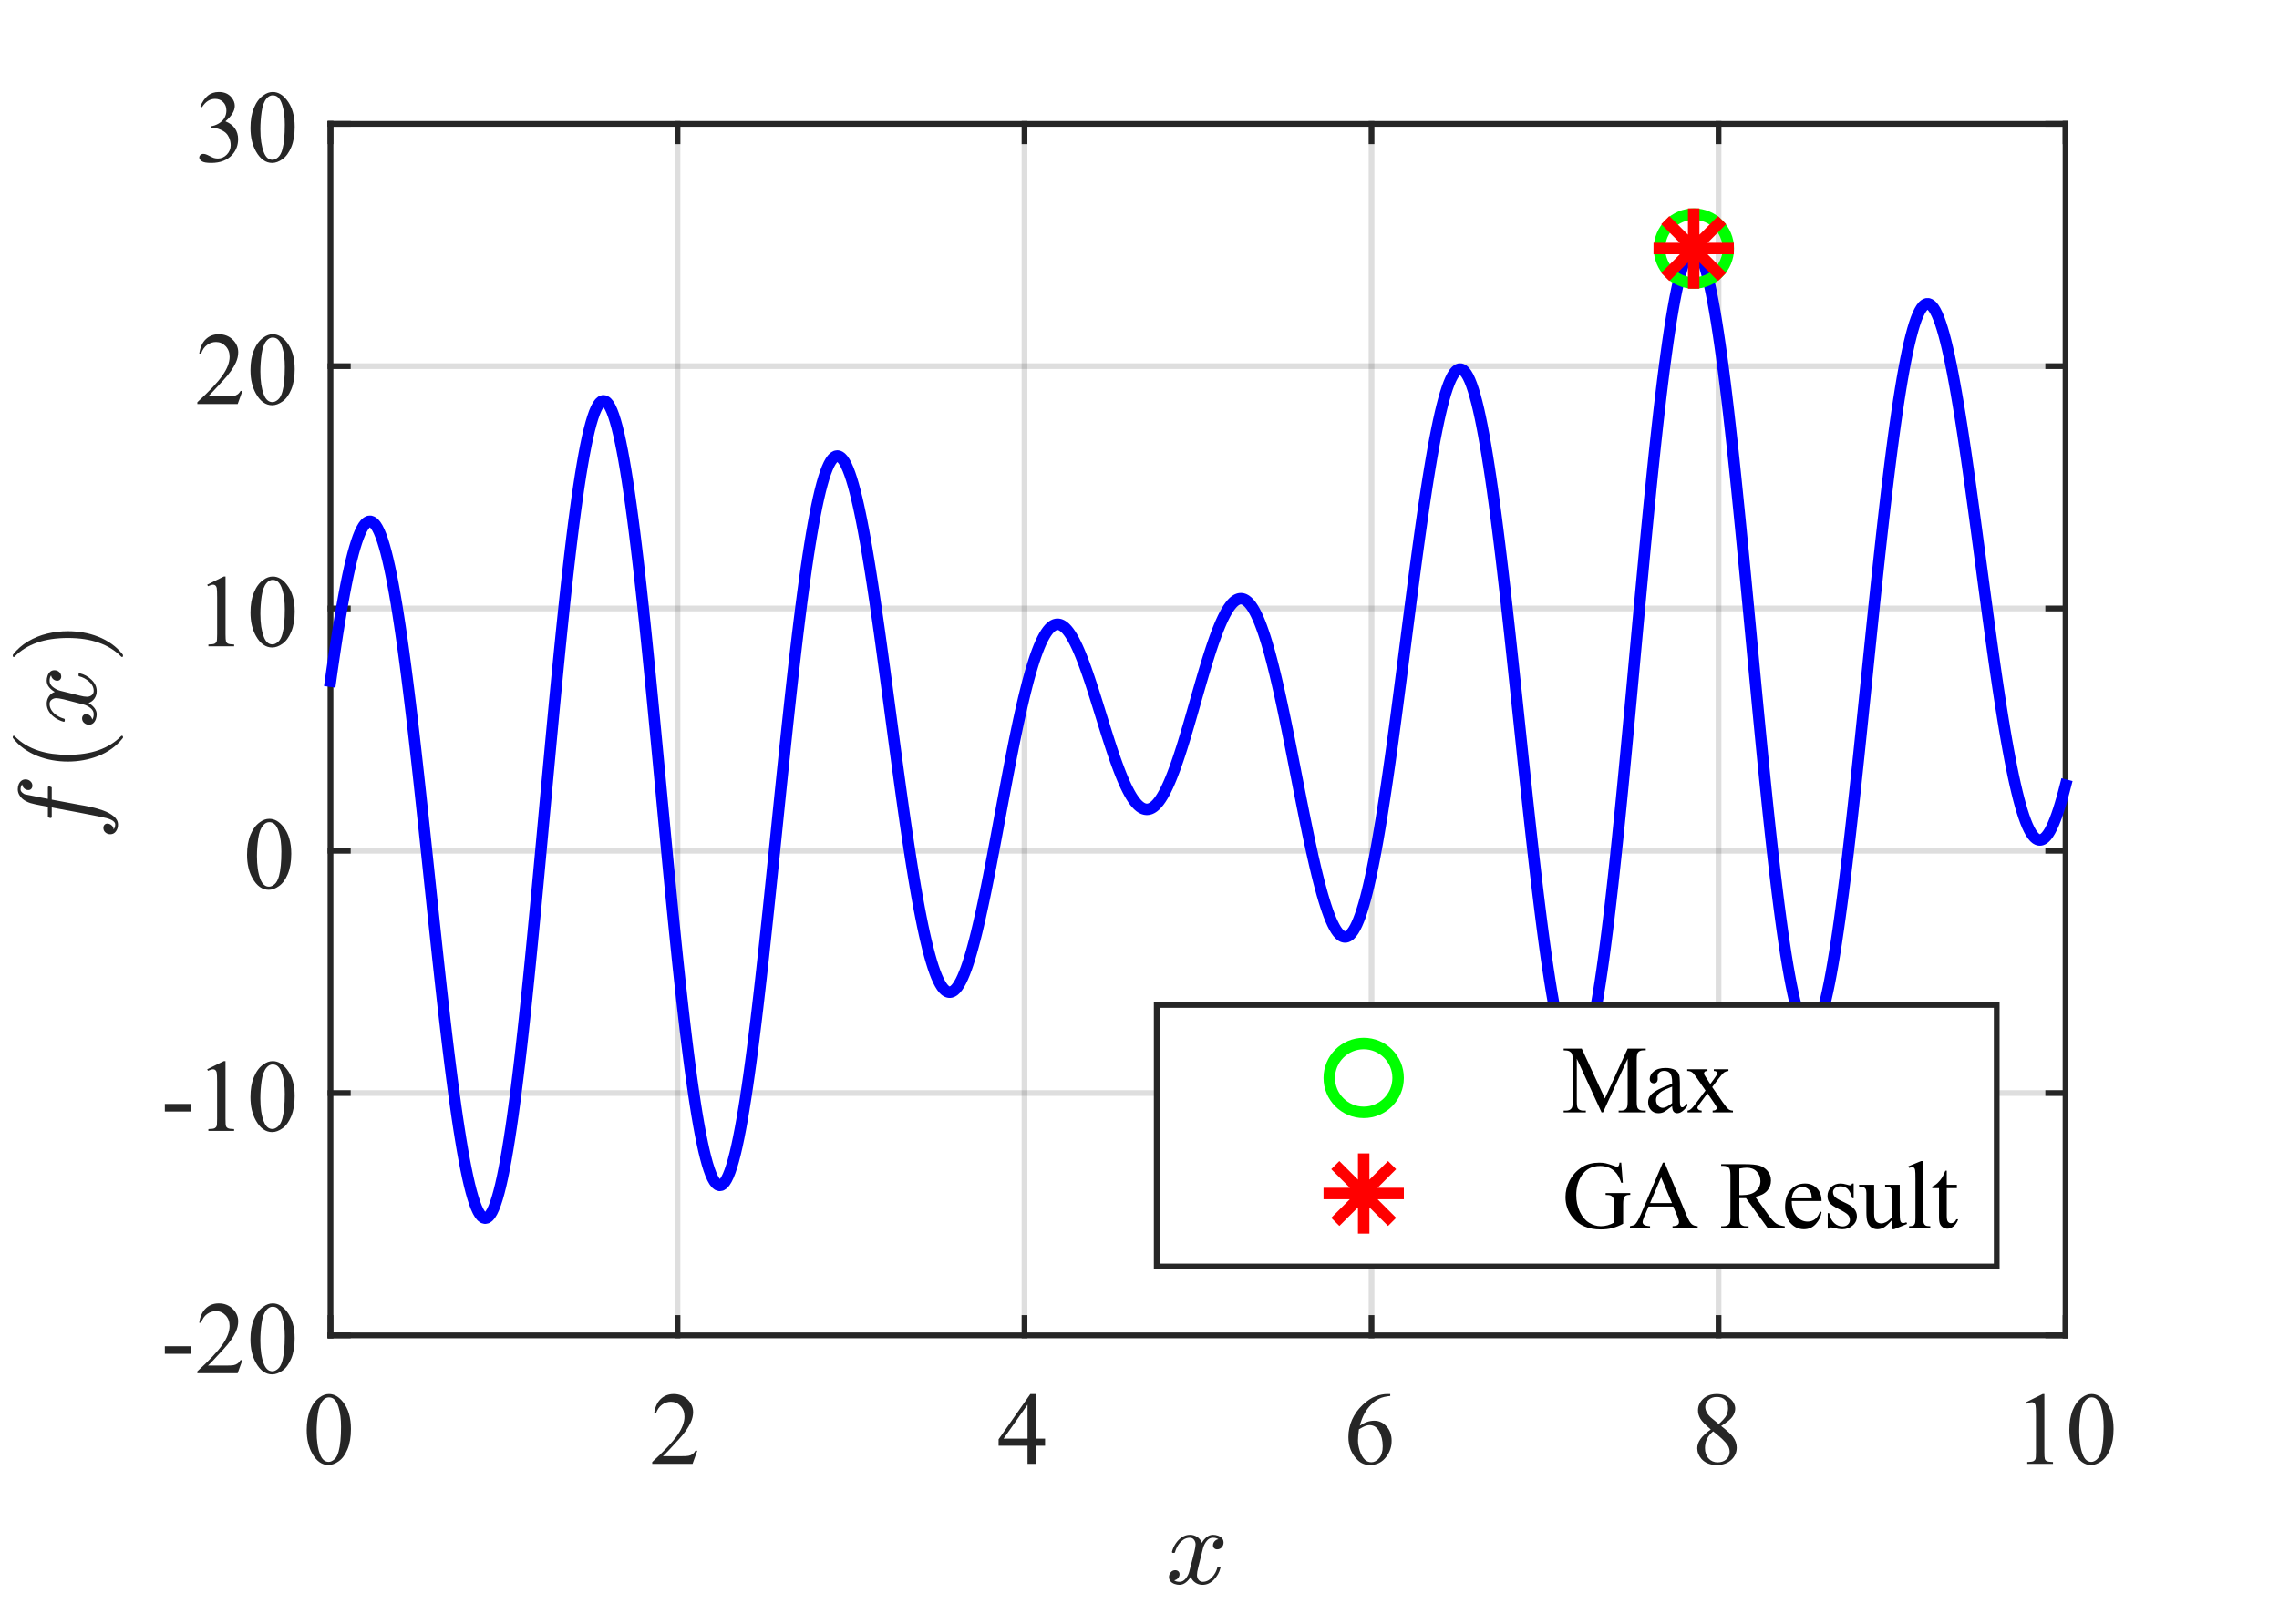 <?xml version="1.0"?>
<!DOCTYPE svg PUBLIC '-//W3C//DTD SVG 1.0//EN'
          'http://www.w3.org/TR/2001/REC-SVG-20010904/DTD/svg10.dtd'>
<svg xmlns:xlink="http://www.w3.org/1999/xlink" style="fill-opacity:1; color-rendering:auto; color-interpolation:auto; text-rendering:auto; stroke:black; stroke-linecap:square; stroke-miterlimit:10; shape-rendering:auto; stroke-opacity:1; fill:black; stroke-dasharray:none; font-weight:normal; stroke-width:1; font-family:'Dialog'; font-style:normal; stroke-linejoin:miter; font-size:12px; stroke-dashoffset:0; image-rendering:auto;" width="331" height="236" xmlns="http://www.w3.org/2000/svg"
><rect width="100%" height="100%" fill="#333333" stroke="none"/><!--Generated by the Batik Graphics2D SVG Generator--><defs id="genericDefs"
  /><g
  ><defs id="defs1"
    ><clipPath clipPathUnits="userSpaceOnUse" id="clipPath1"
      ><path d="M0 0 L331 0 L331 236 L0 236 L0 0 Z"
      /></clipPath
    ></defs
    ><g style="fill:white; stroke:white;"
    ><rect x="0" y="0" width="331" style="clip-path:url(#clipPath1); stroke:none;" height="236"
    /></g
    ><g style="fill:white; text-rendering:optimizeSpeed; color-rendering:optimizeSpeed; image-rendering:optimizeSpeed; shape-rendering:crispEdges; stroke:white; color-interpolation:sRGB;"
    ><rect x="0" width="331" height="236" y="0" style="stroke:none;"
      /><path style="stroke:none;" d="M48 194 L300 194 L300 18 L48 18 Z"
    /></g
    ><g style="stroke-linecap:butt; fill-opacity:0.149; fill:rgb(38,38,38); text-rendering:geometricPrecision; image-rendering:optimizeQuality; color-rendering:optimizeQuality; stroke-linejoin:round; stroke:rgb(38,38,38); color-interpolation:linearRGB; stroke-width:0.833; stroke-opacity:0.149;"
    ><line y2="18" style="fill:none;" x1="48" x2="48" y1="194"
      /><line y2="18" style="fill:none;" x1="98.4" x2="98.4" y1="194"
      /><line y2="18" style="fill:none;" x1="148.8" x2="148.8" y1="194"
      /><line y2="18" style="fill:none;" x1="199.2" x2="199.2" y1="194"
      /><line y2="18" style="fill:none;" x1="249.6" x2="249.6" y1="194"
      /><line y2="18" style="fill:none;" x1="300" x2="300" y1="194"
      /><line y2="194" style="fill:none;" x1="300" x2="48" y1="194"
      /><line y2="158.8" style="fill:none;" x1="300" x2="48" y1="158.8"
      /><line y2="123.6" style="fill:none;" x1="300" x2="48" y1="123.6"
      /><line y2="88.4" style="fill:none;" x1="300" x2="48" y1="88.4"
      /><line y2="53.2" style="fill:none;" x1="300" x2="48" y1="53.2"
      /><line y2="18" style="fill:none;" x1="300" x2="48" y1="18"
      /><line x1="48" x2="300" y1="194" style="stroke-linecap:square; fill-opacity:1; fill:none; stroke-opacity:1;" y2="194"
      /><line x1="48" x2="300" y1="18" style="stroke-linecap:square; fill-opacity:1; fill:none; stroke-opacity:1;" y2="18"
      /><line x1="48" x2="48" y1="194" style="stroke-linecap:square; fill-opacity:1; fill:none; stroke-opacity:1;" y2="191.48"
      /><line x1="98.4" x2="98.4" y1="194" style="stroke-linecap:square; fill-opacity:1; fill:none; stroke-opacity:1;" y2="191.48"
      /><line x1="148.8" x2="148.8" y1="194" style="stroke-linecap:square; fill-opacity:1; fill:none; stroke-opacity:1;" y2="191.48"
      /><line x1="199.2" x2="199.2" y1="194" style="stroke-linecap:square; fill-opacity:1; fill:none; stroke-opacity:1;" y2="191.48"
      /><line x1="249.6" x2="249.6" y1="194" style="stroke-linecap:square; fill-opacity:1; fill:none; stroke-opacity:1;" y2="191.48"
      /><line x1="300" x2="300" y1="194" style="stroke-linecap:square; fill-opacity:1; fill:none; stroke-opacity:1;" y2="191.48"
      /><line x1="48" x2="48" y1="18" style="stroke-linecap:square; fill-opacity:1; fill:none; stroke-opacity:1;" y2="20.52"
      /><line x1="98.4" x2="98.4" y1="18" style="stroke-linecap:square; fill-opacity:1; fill:none; stroke-opacity:1;" y2="20.52"
      /><line x1="148.8" x2="148.8" y1="18" style="stroke-linecap:square; fill-opacity:1; fill:none; stroke-opacity:1;" y2="20.52"
      /><line x1="199.2" x2="199.2" y1="18" style="stroke-linecap:square; fill-opacity:1; fill:none; stroke-opacity:1;" y2="20.52"
      /><line x1="249.6" x2="249.6" y1="18" style="stroke-linecap:square; fill-opacity:1; fill:none; stroke-opacity:1;" y2="20.52"
      /><line x1="300" x2="300" y1="18" style="stroke-linecap:square; fill-opacity:1; fill:none; stroke-opacity:1;" y2="20.52"
    /></g
    ><g transform="translate(48,198.667)" style="font-size:15px; fill:rgb(38,38,38); text-rendering:geometricPrecision; image-rendering:optimizeQuality; color-rendering:optimizeQuality; font-family:'Times New Roman'; stroke:rgb(38,38,38); color-interpolation:linearRGB;"
    ><path style="stroke:none;" d="M-3.453 9.094 Q-3.453 7.391 -2.945 6.164 Q-2.438 4.938 -1.578 4.344 Q-0.922 3.859 -0.219 3.859 Q0.922 3.859 1.828 5.031 Q2.969 6.469 2.969 8.938 Q2.969 10.672 2.469 11.875 Q1.969 13.078 1.195 13.625 Q0.422 14.172 -0.297 14.172 Q-1.719 14.172 -2.656 12.5 Q-3.453 11.078 -3.453 9.094 ZM-2.016 9.281 Q-2.016 11.328 -1.516 12.625 Q-1.094 13.719 -0.266 13.719 Q0.125 13.719 0.547 13.359 Q0.969 13 1.188 12.172 Q1.531 10.906 1.531 8.609 Q1.531 6.922 1.172 5.781 Q0.922 4.938 0.5 4.594 Q0.203 4.344 -0.234 4.344 Q-0.719 4.344 -1.109 4.797 Q-1.641 5.406 -1.828 6.711 Q-2.016 8.016 -2.016 9.281 Z"
    /></g
    ><g transform="translate(98.4,198.667)" style="font-size:15px; fill:rgb(38,38,38); text-rendering:geometricPrecision; image-rendering:optimizeQuality; color-rendering:optimizeQuality; font-family:'Times New Roman'; stroke:rgb(38,38,38); color-interpolation:linearRGB;"
    ><path style="stroke:none;" d="M2.875 12.094 L2.188 14 L-3.672 14 L-3.672 13.734 Q-1.094 11.375 -0.039 9.875 Q1.016 8.375 1.016 7.141 Q1.016 6.203 0.438 5.594 Q-0.141 4.984 -0.953 4.984 Q-1.672 4.984 -2.258 5.414 Q-2.844 5.844 -3.125 6.672 L-3.391 6.672 Q-3.203 5.312 -2.445 4.586 Q-1.688 3.859 -0.562 3.859 Q0.656 3.859 1.461 4.641 Q2.266 5.422 2.266 6.469 Q2.266 7.219 1.922 7.984 Q1.375 9.172 0.156 10.484 Q-1.656 12.484 -2.125 12.891 L0.469 12.891 Q1.266 12.891 1.586 12.836 Q1.906 12.781 2.164 12.602 Q2.422 12.422 2.609 12.094 L2.875 12.094 Z"
    /></g
    ><g transform="translate(148.8,198.667)" style="font-size:15px; fill:rgb(38,38,38); text-rendering:geometricPrecision; image-rendering:optimizeQuality; color-rendering:optimizeQuality; font-family:'Times New Roman'; stroke:rgb(38,38,38); color-interpolation:linearRGB;"
    ><path style="stroke:none;" d="M2.984 10.344 L2.984 11.375 L1.641 11.375 L1.641 14 L0.438 14 L0.438 11.375 L-3.766 11.375 L-3.766 10.438 L0.844 3.859 L1.641 3.859 L1.641 10.344 L2.984 10.344 ZM0.438 10.344 L0.438 5.406 L-3.047 10.344 L0.438 10.344 Z"
    /></g
    ><g transform="translate(199.2,198.667)" style="font-size:15px; fill:rgb(38,38,38); text-rendering:geometricPrecision; image-rendering:optimizeQuality; color-rendering:optimizeQuality; font-family:'Times New Roman'; stroke:rgb(38,38,38); color-interpolation:linearRGB;"
    ><path style="stroke:none;" d="M2.719 3.859 L2.719 4.141 Q1.75 4.234 1.141 4.523 Q0.531 4.812 -0.062 5.406 Q-0.656 6 -1.047 6.727 Q-1.438 7.453 -1.703 8.453 Q-0.656 7.734 0.406 7.734 Q1.422 7.734 2.172 8.555 Q2.922 9.375 2.922 10.656 Q2.922 11.906 2.172 12.938 Q1.266 14.172 -0.234 14.172 Q-1.25 14.172 -1.969 13.5 Q-3.359 12.188 -3.359 10.109 Q-3.359 8.766 -2.82 7.57 Q-2.281 6.375 -1.289 5.438 Q-0.297 4.5 0.609 4.18 Q1.516 3.859 2.297 3.859 L2.719 3.859 ZM-1.828 8.984 Q-1.969 9.984 -1.969 10.594 Q-1.969 11.297 -1.703 12.117 Q-1.438 12.938 -0.938 13.422 Q-0.562 13.766 -0.016 13.766 Q0.609 13.766 1.117 13.164 Q1.625 12.562 1.625 11.453 Q1.625 10.203 1.125 9.289 Q0.625 8.375 -0.297 8.375 Q-0.578 8.375 -0.891 8.492 Q-1.203 8.609 -1.828 8.984 Z"
    /></g
    ><g transform="translate(249.6,198.667)" style="font-size:15px; fill:rgb(38,38,38); text-rendering:geometricPrecision; image-rendering:optimizeQuality; color-rendering:optimizeQuality; font-family:'Times New Roman'; stroke:rgb(38,38,38); color-interpolation:linearRGB;"
    ><path style="stroke:none;" d="M-1.125 9 Q-2.297 8.031 -2.641 7.445 Q-2.984 6.859 -2.984 6.234 Q-2.984 5.266 -2.234 4.562 Q-1.484 3.859 -0.25 3.859 Q0.953 3.859 1.688 4.516 Q2.422 5.172 2.422 6 Q2.422 6.562 2.023 7.141 Q1.625 7.719 0.375 8.5 Q1.656 9.5 2.078 10.062 Q2.641 10.812 2.641 11.641 Q2.641 12.688 1.844 13.43 Q1.047 14.172 -0.25 14.172 Q-1.672 14.172 -2.469 13.297 Q-3.094 12.578 -3.094 11.734 Q-3.094 11.078 -2.648 10.43 Q-2.203 9.781 -1.125 9 ZM0.031 8.219 Q0.906 7.422 1.141 6.961 Q1.375 6.5 1.375 5.922 Q1.375 5.156 0.945 4.719 Q0.516 4.281 -0.234 4.281 Q-0.984 4.281 -1.453 4.719 Q-1.922 5.156 -1.922 5.734 Q-1.922 6.109 -1.727 6.492 Q-1.531 6.875 -1.172 7.219 L0.031 8.219 ZM-0.781 9.281 Q-1.391 9.781 -1.68 10.391 Q-1.969 11 -1.969 11.703 Q-1.969 12.641 -1.453 13.211 Q-0.938 13.781 -0.141 13.781 Q0.656 13.781 1.133 13.336 Q1.609 12.891 1.609 12.25 Q1.609 11.719 1.328 11.297 Q0.812 10.531 -0.781 9.281 Z"
    /></g
    ><g transform="translate(300,198.667)" style="font-size:15px; fill:rgb(38,38,38); text-rendering:geometricPrecision; image-rendering:optimizeQuality; color-rendering:optimizeQuality; font-family:'Times New Roman'; stroke:rgb(38,38,38); color-interpolation:linearRGB;"
    ><path style="stroke:none;" d="M-5.734 5.047 L-3.328 3.859 L-3.078 3.859 L-3.078 12.25 Q-3.078 13.078 -3.008 13.289 Q-2.938 13.5 -2.719 13.609 Q-2.5 13.719 -1.828 13.734 L-1.828 14 L-5.562 14 L-5.562 13.734 Q-4.859 13.719 -4.656 13.609 Q-4.453 13.5 -4.375 13.32 Q-4.297 13.141 -4.297 12.25 L-4.297 6.891 Q-4.297 5.797 -4.359 5.5 Q-4.422 5.266 -4.555 5.156 Q-4.688 5.047 -4.875 5.047 Q-5.156 5.047 -5.625 5.266 L-5.734 5.047 ZM0.547 9.094 Q0.547 7.391 1.055 6.164 Q1.562 4.938 2.422 4.344 Q3.078 3.859 3.781 3.859 Q4.922 3.859 5.828 5.031 Q6.969 6.469 6.969 8.938 Q6.969 10.672 6.469 11.875 Q5.969 13.078 5.195 13.625 Q4.422 14.172 3.703 14.172 Q2.281 14.172 1.344 12.5 Q0.547 11.078 0.547 9.094 ZM1.984 9.281 Q1.984 11.328 2.484 12.625 Q2.906 13.719 3.734 13.719 Q4.125 13.719 4.547 13.359 Q4.969 13 5.188 12.172 Q5.531 10.906 5.531 8.609 Q5.531 6.922 5.172 5.781 Q4.922 4.938 4.5 4.594 Q4.203 4.344 3.766 4.344 Q3.281 4.344 2.891 4.797 Q2.359 5.406 2.172 6.711 Q1.984 8.016 1.984 9.281 Z"
    /></g
    ><g transform="translate(174,216.2)" style="font-size:16.5px; fill:rgb(38,38,38); text-rendering:geometricPrecision; image-rendering:optimizeQuality; color-rendering:optimizeQuality; font-family:'mwa_cmmi10'; stroke:rgb(38,38,38); color-interpolation:linearRGB;"
    ><path style="stroke:none;" d="M-3.465 13.391 Q-3.184 13.61 -2.668 13.61 Q-2.168 13.61 -1.785 13.133 Q-1.403 12.657 -1.262 12.079 L-0.528 9.251 Q-0.356 8.469 -0.356 8.188 Q-0.356 7.797 -0.582 7.501 Q-0.809 7.204 -1.2 7.204 Q-1.715 7.204 -2.16 7.516 Q-2.606 7.829 -2.91 8.321 Q-3.215 8.813 -3.34 9.313 Q-3.371 9.407 -3.465 9.407 L-3.653 9.407 Q-3.778 9.407 -3.778 9.266 L-3.778 9.219 Q-3.621 8.626 -3.246 8.055 Q-2.871 7.485 -2.332 7.133 Q-1.793 6.782 -1.168 6.782 Q-0.59 6.782 -0.114 7.094 Q0.363 7.407 0.55 7.954 Q0.832 7.454 1.254 7.118 Q1.675 6.782 2.191 6.782 Q2.535 6.782 2.894 6.907 Q3.254 7.032 3.48 7.282 Q3.707 7.532 3.707 7.907 Q3.707 8.313 3.441 8.602 Q3.175 8.891 2.769 8.891 Q2.519 8.891 2.347 8.727 Q2.175 8.563 2.175 8.313 Q2.175 7.985 2.402 7.727 Q2.629 7.469 2.957 7.422 Q2.66 7.204 2.16 7.204 Q1.644 7.204 1.262 7.68 Q0.879 8.157 0.722 8.735 L0.019 11.563 Q-0.153 12.204 -0.153 12.626 Q-0.153 13.032 0.082 13.321 Q0.316 13.61 0.691 13.61 Q1.441 13.61 2.035 12.954 Q2.629 12.297 2.816 11.501 Q2.847 11.407 2.941 11.407 L3.129 11.407 Q3.191 11.407 3.23 11.454 Q3.269 11.501 3.269 11.547 Q3.269 11.563 3.254 11.594 Q3.035 12.547 2.308 13.297 Q1.582 14.047 0.66 14.047 Q0.082 14.047 -0.395 13.727 Q-0.871 13.407 -1.059 12.86 Q-1.309 13.329 -1.754 13.688 Q-2.2 14.047 -2.7 14.047 Q-3.043 14.047 -3.403 13.922 Q-3.762 13.797 -3.989 13.547 Q-4.215 13.297 -4.215 12.907 Q-4.215 12.532 -3.957 12.227 Q-3.7 11.922 -3.309 11.922 Q-3.043 11.922 -2.864 12.079 Q-2.684 12.235 -2.684 12.501 Q-2.684 12.829 -2.903 13.079 Q-3.121 13.329 -3.465 13.391 Z"
    /></g
    ><g style="fill:rgb(38,38,38); text-rendering:geometricPrecision; image-rendering:optimizeQuality; color-rendering:optimizeQuality; stroke-linejoin:round; stroke:rgb(38,38,38); color-interpolation:linearRGB; stroke-width:0.833;"
    ><line y2="18" style="fill:none;" x1="48" x2="48" y1="194"
      /><line y2="18" style="fill:none;" x1="300" x2="300" y1="194"
      /><line y2="194" style="fill:none;" x1="48" x2="50.52" y1="194"
      /><line y2="158.8" style="fill:none;" x1="48" x2="50.52" y1="158.8"
      /><line y2="123.6" style="fill:none;" x1="48" x2="50.52" y1="123.6"
      /><line y2="88.4" style="fill:none;" x1="48" x2="50.52" y1="88.4"
      /><line y2="53.2" style="fill:none;" x1="48" x2="50.52" y1="53.2"
      /><line y2="18" style="fill:none;" x1="48" x2="50.52" y1="18"
      /><line y2="194" style="fill:none;" x1="300" x2="297.48" y1="194"
      /><line y2="158.8" style="fill:none;" x1="300" x2="297.48" y1="158.8"
      /><line y2="123.6" style="fill:none;" x1="300" x2="297.48" y1="123.6"
      /><line y2="88.4" style="fill:none;" x1="300" x2="297.48" y1="88.4"
      /><line y2="53.2" style="fill:none;" x1="300" x2="297.48" y1="53.2"
      /><line y2="18" style="fill:none;" x1="300" x2="297.48" y1="18"
    /></g
    ><g transform="translate(43.333,194)" style="font-size:15px; fill:rgb(38,38,38); text-rendering:geometricPrecision; image-rendering:optimizeQuality; color-rendering:optimizeQuality; font-family:'Times New Roman'; stroke:rgb(38,38,38); color-interpolation:linearRGB;"
    ><path style="stroke:none;" d="M-19.391 1.578 L-15.609 1.578 L-15.609 2.688 L-19.391 2.688 L-19.391 1.578 ZM-8.13 3.594 L-8.817 5.5 L-14.677 5.5 L-14.677 5.234 Q-12.099 2.875 -11.044 1.375 Q-9.989 -0.125 -9.989 -1.359 Q-9.989 -2.297 -10.567 -2.906 Q-11.146 -3.516 -11.958 -3.516 Q-12.677 -3.516 -13.263 -3.086 Q-13.849 -2.656 -14.13 -1.828 L-14.396 -1.828 Q-14.208 -3.188 -13.45 -3.914 Q-12.692 -4.641 -11.567 -4.641 Q-10.349 -4.641 -9.544 -3.859 Q-8.739 -3.078 -8.739 -2.031 Q-8.739 -1.281 -9.083 -0.516 Q-9.63 0.672 -10.849 1.984 Q-12.661 3.984 -13.13 4.391 L-10.536 4.391 Q-9.739 4.391 -9.419 4.336 Q-9.099 4.281 -8.841 4.102 Q-8.583 3.922 -8.396 3.594 L-8.13 3.594 ZM-6.958 0.594 Q-6.958 -1.109 -6.45 -2.336 Q-5.942 -3.562 -5.083 -4.156 Q-4.427 -4.641 -3.724 -4.641 Q-2.583 -4.641 -1.677 -3.469 Q-0.536 -2.031 -0.536 0.438 Q-0.536 2.172 -1.036 3.375 Q-1.536 4.578 -2.31 5.125 Q-3.083 5.672 -3.802 5.672 Q-5.224 5.672 -6.161 4 Q-6.958 2.578 -6.958 0.594 ZM-5.521 0.781 Q-5.521 2.828 -5.021 4.125 Q-4.599 5.219 -3.771 5.219 Q-3.38 5.219 -2.958 4.859 Q-2.536 4.5 -2.317 3.672 Q-1.974 2.406 -1.974 0.109 Q-1.974 -1.578 -2.333 -2.719 Q-2.583 -3.562 -3.005 -3.906 Q-3.302 -4.156 -3.739 -4.156 Q-4.224 -4.156 -4.614 -3.703 Q-5.146 -3.094 -5.333 -1.789 Q-5.521 -0.484 -5.521 0.781 Z"
    /></g
    ><g transform="translate(43.333,158.8)" style="font-size:15px; fill:rgb(38,38,38); text-rendering:geometricPrecision; image-rendering:optimizeQuality; color-rendering:optimizeQuality; font-family:'Times New Roman'; stroke:rgb(38,38,38); color-interpolation:linearRGB;"
    ><path style="stroke:none;" d="M-19.391 1.578 L-15.609 1.578 L-15.609 2.688 L-19.391 2.688 L-19.391 1.578 ZM-13.239 -3.453 L-10.833 -4.641 L-10.583 -4.641 L-10.583 3.75 Q-10.583 4.578 -10.513 4.789 Q-10.442 5 -10.224 5.109 Q-10.005 5.219 -9.333 5.234 L-9.333 5.5 L-13.067 5.5 L-13.067 5.234 Q-12.364 5.219 -12.161 5.109 Q-11.958 5 -11.88 4.82 Q-11.802 4.641 -11.802 3.75 L-11.802 -1.609 Q-11.802 -2.703 -11.864 -3 Q-11.927 -3.234 -12.06 -3.344 Q-12.192 -3.453 -12.38 -3.453 Q-12.661 -3.453 -13.13 -3.234 L-13.239 -3.453 ZM-6.958 0.594 Q-6.958 -1.109 -6.45 -2.336 Q-5.942 -3.562 -5.083 -4.156 Q-4.427 -4.641 -3.724 -4.641 Q-2.583 -4.641 -1.677 -3.469 Q-0.536 -2.031 -0.536 0.438 Q-0.536 2.172 -1.036 3.375 Q-1.536 4.578 -2.31 5.125 Q-3.083 5.672 -3.802 5.672 Q-5.224 5.672 -6.161 4 Q-6.958 2.578 -6.958 0.594 ZM-5.521 0.781 Q-5.521 2.828 -5.021 4.125 Q-4.599 5.219 -3.771 5.219 Q-3.38 5.219 -2.958 4.859 Q-2.536 4.5 -2.317 3.672 Q-1.974 2.406 -1.974 0.109 Q-1.974 -1.578 -2.333 -2.719 Q-2.583 -3.562 -3.005 -3.906 Q-3.302 -4.156 -3.739 -4.156 Q-4.224 -4.156 -4.614 -3.703 Q-5.146 -3.094 -5.333 -1.789 Q-5.521 -0.484 -5.521 0.781 Z"
    /></g
    ><g transform="translate(43.333,123.6)" style="font-size:15px; fill:rgb(38,38,38); text-rendering:geometricPrecision; image-rendering:optimizeQuality; color-rendering:optimizeQuality; font-family:'Times New Roman'; stroke:rgb(38,38,38); color-interpolation:linearRGB;"
    ><path style="stroke:none;" d="M-7.453 0.594 Q-7.453 -1.109 -6.945 -2.336 Q-6.438 -3.562 -5.578 -4.156 Q-4.922 -4.641 -4.219 -4.641 Q-3.078 -4.641 -2.172 -3.469 Q-1.031 -2.031 -1.031 0.438 Q-1.031 2.172 -1.531 3.375 Q-2.031 4.578 -2.805 5.125 Q-3.578 5.672 -4.297 5.672 Q-5.719 5.672 -6.656 4 Q-7.453 2.578 -7.453 0.594 ZM-6.016 0.781 Q-6.016 2.828 -5.516 4.125 Q-5.094 5.219 -4.266 5.219 Q-3.875 5.219 -3.453 4.859 Q-3.031 4.5 -2.812 3.672 Q-2.469 2.406 -2.469 0.109 Q-2.469 -1.578 -2.828 -2.719 Q-3.078 -3.562 -3.5 -3.906 Q-3.797 -4.156 -4.234 -4.156 Q-4.719 -4.156 -5.109 -3.703 Q-5.641 -3.094 -5.828 -1.789 Q-6.016 -0.484 -6.016 0.781 Z"
    /></g
    ><g transform="translate(43.333,88.4)" style="font-size:15px; fill:rgb(38,38,38); text-rendering:geometricPrecision; image-rendering:optimizeQuality; color-rendering:optimizeQuality; font-family:'Times New Roman'; stroke:rgb(38,38,38); color-interpolation:linearRGB;"
    ><path style="stroke:none;" d="M-13.234 -3.453 L-10.828 -4.641 L-10.578 -4.641 L-10.578 3.75 Q-10.578 4.578 -10.508 4.789 Q-10.438 5 -10.219 5.109 Q-10 5.219 -9.328 5.234 L-9.328 5.5 L-13.062 5.5 L-13.062 5.234 Q-12.359 5.219 -12.156 5.109 Q-11.953 5 -11.875 4.82 Q-11.797 4.641 -11.797 3.75 L-11.797 -1.609 Q-11.797 -2.703 -11.859 -3 Q-11.922 -3.234 -12.055 -3.344 Q-12.188 -3.453 -12.375 -3.453 Q-12.656 -3.453 -13.125 -3.234 L-13.234 -3.453 ZM-6.953 0.594 Q-6.953 -1.109 -6.445 -2.336 Q-5.938 -3.562 -5.078 -4.156 Q-4.422 -4.641 -3.719 -4.641 Q-2.578 -4.641 -1.672 -3.469 Q-0.531 -2.031 -0.531 0.438 Q-0.531 2.172 -1.031 3.375 Q-1.531 4.578 -2.305 5.125 Q-3.078 5.672 -3.797 5.672 Q-5.219 5.672 -6.156 4 Q-6.953 2.578 -6.953 0.594 ZM-5.516 0.781 Q-5.516 2.828 -5.016 4.125 Q-4.594 5.219 -3.766 5.219 Q-3.375 5.219 -2.953 4.859 Q-2.531 4.5 -2.312 3.672 Q-1.969 2.406 -1.969 0.109 Q-1.969 -1.578 -2.328 -2.719 Q-2.578 -3.562 -3 -3.906 Q-3.297 -4.156 -3.734 -4.156 Q-4.219 -4.156 -4.609 -3.703 Q-5.141 -3.094 -5.328 -1.789 Q-5.516 -0.484 -5.516 0.781 Z"
    /></g
    ><g transform="translate(43.333,53.2)" style="font-size:15px; fill:rgb(38,38,38); text-rendering:geometricPrecision; image-rendering:optimizeQuality; color-rendering:optimizeQuality; font-family:'Times New Roman'; stroke:rgb(38,38,38); color-interpolation:linearRGB;"
    ><path style="stroke:none;" d="M-8.125 3.594 L-8.812 5.5 L-14.672 5.5 L-14.672 5.234 Q-12.094 2.875 -11.039 1.375 Q-9.984 -0.125 -9.984 -1.359 Q-9.984 -2.297 -10.562 -2.906 Q-11.141 -3.516 -11.953 -3.516 Q-12.672 -3.516 -13.258 -3.086 Q-13.844 -2.656 -14.125 -1.828 L-14.391 -1.828 Q-14.203 -3.188 -13.445 -3.914 Q-12.688 -4.641 -11.562 -4.641 Q-10.344 -4.641 -9.539 -3.859 Q-8.734 -3.078 -8.734 -2.031 Q-8.734 -1.281 -9.078 -0.516 Q-9.625 0.672 -10.844 1.984 Q-12.656 3.984 -13.125 4.391 L-10.531 4.391 Q-9.734 4.391 -9.414 4.336 Q-9.094 4.281 -8.836 4.102 Q-8.578 3.922 -8.391 3.594 L-8.125 3.594 ZM-6.953 0.594 Q-6.953 -1.109 -6.445 -2.336 Q-5.938 -3.562 -5.078 -4.156 Q-4.422 -4.641 -3.719 -4.641 Q-2.578 -4.641 -1.672 -3.469 Q-0.531 -2.031 -0.531 0.438 Q-0.531 2.172 -1.031 3.375 Q-1.531 4.578 -2.305 5.125 Q-3.078 5.672 -3.797 5.672 Q-5.219 5.672 -6.156 4 Q-6.953 2.578 -6.953 0.594 ZM-5.516 0.781 Q-5.516 2.828 -5.016 4.125 Q-4.594 5.219 -3.766 5.219 Q-3.375 5.219 -2.953 4.859 Q-2.531 4.5 -2.312 3.672 Q-1.969 2.406 -1.969 0.109 Q-1.969 -1.578 -2.328 -2.719 Q-2.578 -3.562 -3 -3.906 Q-3.297 -4.156 -3.734 -4.156 Q-4.219 -4.156 -4.609 -3.703 Q-5.141 -3.094 -5.328 -1.789 Q-5.516 -0.484 -5.516 0.781 Z"
    /></g
    ><g transform="translate(43.333,18)" style="font-size:15px; fill:rgb(38,38,38); text-rendering:geometricPrecision; image-rendering:optimizeQuality; color-rendering:optimizeQuality; font-family:'Times New Roman'; stroke:rgb(38,38,38); color-interpolation:linearRGB;"
    ><path style="stroke:none;" d="M-14.234 -2.547 Q-13.812 -3.547 -13.164 -4.094 Q-12.516 -4.641 -11.547 -4.641 Q-10.359 -4.641 -9.719 -3.859 Q-9.234 -3.281 -9.234 -2.625 Q-9.234 -1.531 -10.594 -0.375 Q-9.688 -0.016 -9.219 0.648 Q-8.75 1.312 -8.75 2.219 Q-8.75 3.5 -9.562 4.438 Q-10.641 5.672 -12.656 5.672 Q-13.672 5.672 -14.031 5.422 Q-14.391 5.172 -14.391 4.891 Q-14.391 4.672 -14.219 4.516 Q-14.047 4.359 -13.812 4.359 Q-13.625 4.359 -13.438 4.422 Q-13.312 4.453 -12.867 4.68 Q-12.422 4.906 -12.266 4.953 Q-11.984 5.031 -11.688 5.031 Q-10.938 5.031 -10.383 4.453 Q-9.828 3.875 -9.828 3.094 Q-9.828 2.516 -10.078 1.969 Q-10.281 1.547 -10.5 1.344 Q-10.812 1.047 -11.367 0.812 Q-11.922 0.578 -12.484 0.578 L-12.719 0.578 L-12.719 0.344 Q-12.141 0.281 -11.562 -0.062 Q-10.984 -0.406 -10.719 -0.891 Q-10.453 -1.375 -10.453 -1.953 Q-10.453 -2.703 -10.922 -3.172 Q-11.391 -3.641 -12.094 -3.641 Q-13.234 -3.641 -14 -2.422 L-14.234 -2.547 ZM-6.953 0.594 Q-6.953 -1.109 -6.445 -2.336 Q-5.938 -3.562 -5.078 -4.156 Q-4.422 -4.641 -3.719 -4.641 Q-2.578 -4.641 -1.672 -3.469 Q-0.531 -2.031 -0.531 0.438 Q-0.531 2.172 -1.031 3.375 Q-1.531 4.578 -2.305 5.125 Q-3.078 5.672 -3.797 5.672 Q-5.219 5.672 -6.156 4 Q-6.953 2.578 -6.953 0.594 ZM-5.516 0.781 Q-5.516 2.828 -5.016 4.125 Q-4.594 5.219 -3.766 5.219 Q-3.375 5.219 -2.953 4.859 Q-2.531 4.5 -2.312 3.672 Q-1.969 2.406 -1.969 0.109 Q-1.969 -1.578 -2.328 -2.719 Q-2.578 -3.562 -3 -3.906 Q-3.297 -4.156 -3.734 -4.156 Q-4.219 -4.156 -4.609 -3.703 Q-5.141 -3.094 -5.328 -1.789 Q-5.516 -0.484 -5.516 0.781 Z"
    /></g
    ><g transform="translate(19.8,106) rotate(-90)" style="font-size:16.5px; fill:rgb(38,38,38); text-rendering:geometricPrecision; image-rendering:optimizeQuality; color-rendering:optimizeQuality; font-family:'mwa_cmmi10'; stroke:rgb(38,38,38); color-interpolation:linearRGB;"
    ><path style="stroke:none;" d="M-14.496 -3.299 Q-14.2 -3.065 -13.778 -3.065 Q-13.215 -3.065 -12.856 -4.331 Q-12.7 -4.94 -12.043 -8.362 L-11.309 -12.284 L-12.684 -12.284 Q-12.84 -12.284 -12.84 -12.487 Q-12.778 -12.846 -12.637 -12.846 L-11.2 -12.846 L-11.012 -13.878 Q-10.918 -14.362 -10.84 -14.713 Q-10.762 -15.065 -10.676 -15.362 Q-10.59 -15.659 -10.403 -16.018 Q-10.137 -16.549 -9.668 -16.885 Q-9.2 -17.221 -8.668 -17.221 Q-8.309 -17.221 -7.981 -17.096 Q-7.653 -16.971 -7.442 -16.713 Q-7.231 -16.456 -7.231 -16.096 Q-7.231 -15.69 -7.496 -15.393 Q-7.762 -15.096 -8.153 -15.096 Q-8.403 -15.096 -8.59 -15.253 Q-8.778 -15.409 -8.778 -15.674 Q-8.778 -16.018 -8.536 -16.284 Q-8.293 -16.549 -7.949 -16.581 Q-8.246 -16.815 -8.684 -16.815 Q-8.918 -16.815 -9.137 -16.588 Q-9.356 -16.362 -9.418 -16.096 Q-9.512 -15.69 -9.856 -13.893 L-10.059 -12.846 L-8.403 -12.846 Q-8.246 -12.846 -8.246 -12.628 Q-8.262 -12.596 -8.286 -12.495 Q-8.309 -12.393 -8.348 -12.338 Q-8.387 -12.284 -8.45 -12.284 L-10.168 -12.284 L-10.903 -8.378 Q-11.043 -7.518 -11.231 -6.635 Q-11.418 -5.753 -11.746 -4.831 Q-12.075 -3.909 -12.59 -3.284 Q-13.106 -2.659 -13.809 -2.659 Q-14.356 -2.659 -14.778 -2.963 Q-15.2 -3.268 -15.2 -3.784 Q-15.2 -4.19 -14.942 -4.487 Q-14.684 -4.784 -14.278 -4.784 Q-14.012 -4.784 -13.832 -4.628 Q-13.653 -4.471 -13.653 -4.206 Q-13.653 -3.862 -13.911 -3.581 Q-14.168 -3.299 -14.496 -3.299 Z"
      /><path style="stroke:none;" d="M-1.236 -1.971 Q-2.127 -2.674 -2.775 -3.581 Q-3.423 -4.487 -3.83 -5.526 Q-4.236 -6.565 -4.439 -7.69 Q-4.642 -8.815 -4.642 -9.94 Q-4.642 -11.096 -4.439 -12.221 Q-4.236 -13.346 -3.822 -14.385 Q-3.408 -15.424 -2.759 -16.331 Q-2.111 -17.237 -1.236 -17.909 Q-1.236 -17.94 -1.158 -17.94 L-1.017 -17.94 Q-0.97 -17.94 -0.931 -17.901 Q-0.892 -17.862 -0.892 -17.799 Q-0.892 -17.737 -0.923 -17.706 Q-1.705 -16.94 -2.22 -16.065 Q-2.736 -15.19 -3.056 -14.198 Q-3.377 -13.206 -3.517 -12.151 Q-3.658 -11.096 -3.658 -9.94 Q-3.658 -4.846 -0.939 -2.206 Q-0.892 -2.159 -0.892 -2.081 Q-0.892 -2.034 -0.931 -1.987 Q-0.97 -1.94 -1.017 -1.94 L-1.158 -1.94 Q-1.236 -1.94 -1.236 -1.971 Z"
      /><path style="stroke:none;" d="M1.462 -6.409 Q1.743 -6.19 2.259 -6.19 Q2.759 -6.19 3.142 -6.667 Q3.525 -7.143 3.665 -7.721 L4.399 -10.549 Q4.571 -11.331 4.571 -11.612 Q4.571 -12.003 4.345 -12.299 Q4.118 -12.596 3.728 -12.596 Q3.212 -12.596 2.767 -12.284 Q2.321 -11.971 2.017 -11.479 Q1.712 -10.987 1.587 -10.487 Q1.556 -10.393 1.462 -10.393 L1.274 -10.393 Q1.149 -10.393 1.149 -10.534 L1.149 -10.581 Q1.306 -11.174 1.681 -11.745 Q2.056 -12.315 2.595 -12.667 Q3.134 -13.018 3.759 -13.018 Q4.337 -13.018 4.814 -12.706 Q5.29 -12.393 5.478 -11.846 Q5.759 -12.346 6.181 -12.682 Q6.603 -13.018 7.118 -13.018 Q7.462 -13.018 7.821 -12.893 Q8.181 -12.768 8.407 -12.518 Q8.634 -12.268 8.634 -11.893 Q8.634 -11.487 8.368 -11.198 Q8.103 -10.909 7.696 -10.909 Q7.446 -10.909 7.274 -11.073 Q7.103 -11.237 7.103 -11.487 Q7.103 -11.815 7.329 -12.073 Q7.556 -12.331 7.884 -12.378 Q7.587 -12.596 7.087 -12.596 Q6.571 -12.596 6.189 -12.12 Q5.806 -11.643 5.649 -11.065 L4.946 -8.237 Q4.774 -7.596 4.774 -7.174 Q4.774 -6.768 5.009 -6.479 Q5.243 -6.19 5.618 -6.19 Q6.368 -6.19 6.962 -6.846 Q7.556 -7.503 7.743 -8.299 Q7.774 -8.393 7.868 -8.393 L8.056 -8.393 Q8.118 -8.393 8.157 -8.346 Q8.196 -8.299 8.196 -8.253 Q8.196 -8.237 8.181 -8.206 Q7.962 -7.253 7.236 -6.503 Q6.509 -5.753 5.587 -5.753 Q5.009 -5.753 4.532 -6.073 Q4.056 -6.393 3.868 -6.94 Q3.618 -6.471 3.173 -6.112 Q2.728 -5.753 2.228 -5.753 Q1.884 -5.753 1.524 -5.878 Q1.165 -6.003 0.939 -6.253 Q0.712 -6.503 0.712 -6.893 Q0.712 -7.268 0.97 -7.573 Q1.228 -7.878 1.618 -7.878 Q1.884 -7.878 2.064 -7.721 Q2.243 -7.565 2.243 -7.299 Q2.243 -6.971 2.025 -6.721 Q1.806 -6.471 1.462 -6.409 Z"
      /><path style="stroke:none;" d="M10.689 -1.94 Q10.549 -1.94 10.549 -2.081 Q10.549 -2.143 10.58 -2.174 Q13.314 -4.846 13.314 -9.94 Q13.314 -15.034 10.611 -17.674 Q10.549 -17.706 10.549 -17.799 Q10.549 -17.862 10.588 -17.901 Q10.627 -17.94 10.689 -17.94 L10.83 -17.94 Q10.877 -17.94 10.908 -17.909 Q12.064 -17.003 12.83 -15.706 Q13.595 -14.409 13.947 -12.94 Q14.299 -11.471 14.299 -9.94 Q14.299 -8.815 14.111 -7.713 Q13.924 -6.612 13.502 -5.542 Q13.08 -4.471 12.439 -3.573 Q11.799 -2.674 10.908 -1.971 Q10.877 -1.94 10.83 -1.94 L10.689 -1.94 Z"
    /></g
    ><g style="stroke-linecap:butt; fill:blue; text-rendering:geometricPrecision; image-rendering:optimizeQuality; color-rendering:optimizeQuality; stroke-linejoin:round; stroke:blue; color-interpolation:linearRGB; stroke-width:1.667;"
    ><path d="M48 98.96 L48.252 97.183 L48.505 95.451 L48.757 93.766 L49.009 92.134 L49.261 90.559 L49.514 89.044 L49.766 87.593 L50.018 86.211 L50.27 84.9 L50.523 83.665 L50.775 82.509 L51.027 81.434 L51.279 80.445 L51.532 79.542 L51.784 78.731 L52.036 78.011 L52.288 77.387 L52.541 76.86 L52.793 76.432 L53.045 76.104 L53.297 75.877 L53.55 75.754 L53.802 75.734 L54.054 75.819 L54.306 76.009 L54.559 76.303 L54.811 76.703 L55.063 77.207 L55.315 77.815 L55.568 78.526 L55.82 79.34 L56.072 80.255 L56.324 81.269 L56.577 82.38 L56.829 83.588 L57.081 84.888 L57.333 86.28 L57.586 87.759 L57.838 89.324 L58.09 90.972 L58.342 92.698 L58.595 94.499 L58.847 96.372 L59.099 98.313 L59.351 100.318 L59.604 102.382 L59.856 104.501 L60.108 106.67 L60.36 108.885 L60.613 111.141 L60.865 113.434 L61.117 115.757 L61.369 118.106 L61.622 120.476 L61.874 122.862 L62.126 125.257 L62.378 127.657 L62.631 130.057 L62.883 132.451 L63.135 134.832 L63.387 137.197 L63.64 139.54 L63.892 141.854 L64.144 144.136 L64.396 146.379 L64.649 148.578 L64.901 150.728 L65.153 152.825 L65.405 154.862 L65.658 156.836 L65.91 158.741 L66.162 160.573 L66.414 162.328 L66.667 164.001 L66.919 165.588 L67.171 167.086 L67.423 168.49 L67.676 169.796 L67.928 171.003 L68.18 172.106 L68.432 173.102 L68.685 173.99 L68.937 174.766 L69.189 175.429 L69.441 175.976 L69.694 176.405 L69.946 176.716 L70.198 176.908 L70.45 176.978 L70.703 176.928 L70.955 176.755 L71.207 176.462 L71.46 176.046 L71.712 175.51 L71.964 174.853 L72.216 174.077 L72.469 173.183 L72.721 172.173 L72.973 171.048 L73.225 169.811 L73.478 168.464 L73.73 167.009 L73.982 165.45 L74.234 163.789 L74.487 162.029 L74.739 160.175 L74.991 158.23 L75.243 156.198 L75.496 154.084 L75.748 151.891 L76 149.624 L76.252 147.288 L76.504 144.888 L76.757 142.429 L77.009 139.915 L77.261 137.353 L77.513 134.748 L77.766 132.106 L78.018 129.431 L78.27 126.73 L78.522 124.009 L78.775 121.273 L79.027 118.528 L79.279 115.78 L79.531 113.036 L79.784 110.3 L80.036 107.58 L80.288 104.88 L80.54 102.207 L80.793 99.566 L81.045 96.964 L81.297 94.405 L81.55 91.896 L81.802 89.442 L82.054 87.048 L82.306 84.72 L82.559 82.462 L82.811 80.279 L83.063 78.177 L83.315 76.159 L83.568 74.23 L83.82 72.395 L84.072 70.657 L84.324 69.021 L84.577 67.489 L84.829 66.065 L85.081 64.752 L85.333 63.553 L85.586 62.471 L85.838 61.507 L86.09 60.664 L86.342 59.944 L86.595 59.349 L86.847 58.878 L87.099 58.534 L87.351 58.318 L87.604 58.228 L87.856 58.267 L88.108 58.433 L88.36 58.726 L88.613 59.145 L88.865 59.69 L89.117 60.358 L89.369 61.15 L89.622 62.061 L89.874 63.091 L90.126 64.238 L90.378 65.498 L90.631 66.868 L90.883 68.346 L91.135 69.928 L91.387 71.611 L91.64 73.39 L91.892 75.262 L92.144 77.223 L92.396 79.267 L92.649 81.392 L92.901 83.591 L93.153 85.859 L93.405 88.192 L93.658 90.585 L93.91 93.031 L94.162 95.527 L94.414 98.065 L94.667 100.64 L94.919 103.247 L95.171 105.88 L95.423 108.533 L95.676 111.2 L95.928 113.875 L96.18 116.552 L96.432 119.225 L96.685 121.889 L96.937 124.537 L97.189 127.164 L97.441 129.763 L97.694 132.33 L97.946 134.858 L98.198 137.343 L98.45 139.777 L98.703 142.157 L98.955 144.477 L99.207 146.733 L99.46 148.918 L99.712 151.029 L99.964 153.06 L100.216 155.008 L100.469 156.869 L100.721 158.638 L100.973 160.312 L101.225 161.887 L101.478 163.36 L101.73 164.728 L101.982 165.988 L102.234 167.137 L102.487 168.174 L102.739 169.096 L102.991 169.901 L103.243 170.588 L103.496 171.156 L103.748 171.603 L104 171.929 L104.252 172.133 L104.504 172.216 L104.757 172.178 L105.009 172.018 L105.261 171.738 L105.513 171.338 L105.766 170.819 L106.018 170.184 L106.27 169.433 L106.522 168.569 L106.775 167.594 L107.027 166.51 L107.279 165.321 L107.531 164.028 L107.784 162.635 L108.036 161.146 L108.288 159.564 L108.54 157.893 L108.793 156.137 L109.045 154.299 L109.297 152.385 L109.549 150.398 L109.802 148.344 L110.054 146.226 L110.306 144.051 L110.559 141.822 L110.811 139.545 L111.063 137.226 L111.315 134.868 L111.568 132.478 L111.82 130.062 L112.072 127.623 L112.324 125.169 L112.577 122.704 L112.829 120.233 L113.081 117.763 L113.333 115.298 L113.586 112.844 L113.838 110.406 L114.09 107.99 L114.342 105.601 L114.595 103.244 L114.847 100.923 L115.099 98.644 L115.351 96.412 L115.604 94.23 L115.856 92.105 L116.108 90.04 L116.36 88.038 L116.613 86.106 L116.865 84.245 L117.117 82.461 L117.369 80.756 L117.622 79.133 L117.874 77.596 L118.126 76.148 L118.378 74.791 L118.631 73.528 L118.883 72.361 L119.135 71.292 L119.387 70.323 L119.64 69.454 L119.892 68.688 L120.144 68.026 L120.396 67.467 L120.649 67.014 L120.901 66.665 L121.153 66.421 L121.405 66.282 L121.658 66.248 L121.91 66.316 L122.162 66.488 L122.414 66.761 L122.667 67.135 L122.919 67.606 L123.171 68.175 L123.423 68.838 L123.676 69.594 L123.928 70.439 L124.18 71.371 L124.432 72.388 L124.685 73.487 L124.937 74.663 L125.189 75.915 L125.441 77.237 L125.694 78.628 L125.946 80.082 L126.198 81.596 L126.451 83.166 L126.703 84.788 L126.955 86.457 L127.207 88.169 L127.46 89.921 L127.712 91.706 L127.964 93.522 L128.216 95.363 L128.469 97.224 L128.721 99.102 L128.973 100.991 L129.225 102.888 L129.477 104.786 L129.73 106.683 L129.982 108.573 L130.234 110.452 L130.487 112.315 L130.739 114.159 L130.991 115.978 L131.243 117.77 L131.495 119.529 L131.748 121.252 L132 122.935 L132.252 124.574 L132.505 126.166 L132.757 127.707 L133.009 129.194 L133.261 130.625 L133.513 131.995 L133.766 133.302 L134.018 134.544 L134.27 135.718 L134.523 136.822 L134.775 137.854 L135.027 138.812 L135.279 139.695 L135.531 140.5 L135.784 141.227 L136.036 141.875 L136.288 142.442 L136.541 142.929 L136.793 143.335 L137.045 143.659 L137.297 143.901 L137.549 144.063 L137.802 144.143 L138.054 144.143 L138.306 144.064 L138.559 143.906 L138.811 143.671 L139.063 143.36 L139.315 142.975 L139.568 142.517 L139.82 141.988 L140.072 141.39 L140.324 140.726 L140.577 139.997 L140.829 139.207 L141.081 138.358 L141.333 137.452 L141.586 136.493 L141.838 135.484 L142.09 134.427 L142.342 133.326 L142.595 132.185 L142.847 131.005 L143.099 129.792 L143.351 128.548 L143.604 127.277 L143.856 125.983 L144.108 124.668 L144.36 123.338 L144.613 121.994 L144.865 120.642 L145.117 119.284 L145.369 117.924 L145.622 116.565 L145.874 115.212 L146.126 113.868 L146.378 112.536 L146.631 111.219 L146.883 109.92 L147.135 108.644 L147.387 107.393 L147.64 106.169 L147.892 104.977 L148.144 103.818 L148.396 102.695 L148.649 101.612 L148.901 100.569 L149.153 99.57 L149.405 98.617 L149.658 97.712 L149.91 96.856 L150.162 96.051 L150.414 95.299 L150.667 94.6 L150.919 93.957 L151.171 93.371 L151.423 92.841 L151.676 92.369 L151.928 91.955 L152.18 91.6 L152.432 91.303 L152.685 91.065 L152.937 90.886 L153.189 90.765 L153.441 90.701 L153.694 90.695 L153.946 90.744 L154.198 90.849 L154.45 91.008 L154.703 91.219 L154.955 91.482 L155.207 91.794 L155.459 92.154 L155.712 92.56 L155.964 93.01 L156.216 93.502 L156.469 94.034 L156.721 94.604 L156.973 95.208 L157.225 95.845 L157.477 96.512 L157.73 97.207 L157.982 97.926 L158.234 98.667 L158.487 99.427 L158.739 100.203 L158.991 100.993 L159.243 101.792 L159.495 102.6 L159.748 103.412 L160 104.225 L160.252 105.038 L160.505 105.846 L160.757 106.647 L161.009 107.438 L161.261 108.216 L161.513 108.98 L161.766 109.725 L162.018 110.449 L162.27 111.15 L162.523 111.826 L162.775 112.474 L163.027 113.091 L163.279 113.676 L163.531 114.227 L163.784 114.741 L164.036 115.217 L164.288 115.654 L164.541 116.049 L164.793 116.401 L165.045 116.71 L165.297 116.973 L165.549 117.191 L165.802 117.361 L166.054 117.484 L166.306 117.559 L166.559 117.585 L166.811 117.563 L167.063 117.492 L167.315 117.373 L167.568 117.205 L167.82 116.989 L168.072 116.727 L168.324 116.417 L168.577 116.062 L168.829 115.663 L169.081 115.22 L169.333 114.735 L169.586 114.209 L169.838 113.645 L170.09 113.043 L170.342 112.406 L170.595 111.735 L170.847 111.032 L171.099 110.301 L171.351 109.543 L171.604 108.76 L171.856 107.955 L172.108 107.131 L172.36 106.29 L172.613 105.435 L172.865 104.568 L173.117 103.693 L173.369 102.812 L173.622 101.928 L173.874 101.044 L174.126 100.164 L174.378 99.289 L174.631 98.423 L174.883 97.569 L175.135 96.73 L175.387 95.908 L175.64 95.106 L175.892 94.328 L176.144 93.575 L176.396 92.851 L176.649 92.159 L176.901 91.499 L177.153 90.877 L177.405 90.293 L177.658 89.749 L177.91 89.249 L178.162 88.793 L178.414 88.385 L178.667 88.025 L178.919 87.716 L179.171 87.458 L179.423 87.254 L179.676 87.104 L179.928 87.01 L180.18 86.972 L180.432 86.992 L180.685 87.07 L180.937 87.206 L181.189 87.4 L181.441 87.654 L181.694 87.966 L181.946 88.336 L182.198 88.765 L182.451 89.251 L182.703 89.793 L182.955 90.392 L183.207 91.045 L183.459 91.751 L183.712 92.509 L183.964 93.318 L184.216 94.175 L184.469 95.08 L184.721 96.028 L184.973 97.02 L185.225 98.052 L185.477 99.121 L185.73 100.225 L185.982 101.362 L186.234 102.528 L186.487 103.721 L186.739 104.938 L186.991 106.174 L187.243 107.428 L187.495 108.696 L187.748 109.975 L188 111.26 L188.252 112.549 L188.505 113.838 L188.757 115.124 L189.009 116.402 L189.261 117.669 L189.513 118.923 L189.766 120.158 L190.018 121.371 L190.27 122.56 L190.523 123.719 L190.775 124.847 L191.027 125.938 L191.279 126.991 L191.531 128.001 L191.784 128.966 L192.036 129.882 L192.288 130.746 L192.541 131.555 L192.793 132.307 L193.045 132.998 L193.297 133.627 L193.55 134.19 L193.802 134.685 L194.054 135.111 L194.306 135.465 L194.559 135.746 L194.811 135.951 L195.063 136.08 L195.315 136.131 L195.568 136.103 L195.82 135.995 L196.072 135.807 L196.324 135.537 L196.577 135.186 L196.829 134.754 L197.081 134.24 L197.333 133.645 L197.586 132.97 L197.838 132.215 L198.09 131.381 L198.342 130.469 L198.595 129.481 L198.847 128.418 L199.099 127.281 L199.351 126.074 L199.604 124.798 L199.856 123.455 L200.108 122.047 L200.36 120.578 L200.613 119.051 L200.865 117.468 L201.117 115.832 L201.369 114.147 L201.622 112.417 L201.874 110.644 L202.126 108.833 L202.378 106.988 L202.631 105.113 L202.883 103.211 L203.135 101.287 L203.387 99.346 L203.64 97.391 L203.892 95.427 L204.144 93.458 L204.396 91.489 L204.649 89.525 L204.901 87.57 L205.153 85.629 L205.405 83.706 L205.658 81.806 L205.91 79.933 L206.162 78.093 L206.414 76.288 L206.667 74.525 L206.919 72.807 L207.171 71.138 L207.423 69.523 L207.676 67.966 L207.928 66.471 L208.18 65.041 L208.432 63.68 L208.685 62.393 L208.937 61.182 L209.189 60.05 L209.441 59.002 L209.694 58.039 L209.946 57.164 L210.198 56.381 L210.451 55.691 L210.703 55.097 L210.955 54.6 L211.207 54.203 L211.459 53.906 L211.712 53.711 L211.964 53.62 L212.216 53.633 L212.469 53.75 L212.721 53.972 L212.973 54.299 L213.225 54.731 L213.477 55.267 L213.73 55.908 L213.982 56.651 L214.234 57.496 L214.487 58.441 L214.739 59.486 L214.991 60.627 L215.243 61.864 L215.495 63.193 L215.748 64.612 L216 66.118 L216.252 67.709 L216.505 69.381 L216.757 71.131 L217.009 72.955 L217.261 74.85 L217.513 76.811 L217.766 78.834 L218.018 80.915 L218.27 83.05 L218.523 85.235 L218.775 87.463 L219.027 89.731 L219.279 92.034 L219.531 94.365 L219.784 96.722 L220.036 99.097 L220.288 101.486 L220.541 103.884 L220.793 106.284 L221.045 108.683 L221.297 111.073 L221.55 113.45 L221.802 115.809 L222.054 118.143 L222.306 120.448 L222.559 122.718 L222.811 124.948 L223.063 127.133 L223.315 129.267 L223.568 131.346 L223.82 133.364 L224.072 135.317 L224.324 137.2 L224.577 139.009 L224.829 140.739 L225.081 142.385 L225.333 143.945 L225.586 145.414 L225.838 146.788 L226.09 148.064 L226.342 149.239 L226.595 150.309 L226.847 151.272 L227.099 152.126 L227.351 152.867 L227.604 153.494 L227.856 154.004 L228.108 154.398 L228.36 154.672 L228.613 154.826 L228.865 154.859 L229.117 154.77 L229.369 154.561 L229.622 154.229 L229.874 153.776 L230.126 153.202 L230.378 152.508 L230.631 151.696 L230.883 150.766 L231.135 149.72 L231.387 148.56 L231.64 147.289 L231.892 145.908 L232.144 144.42 L232.396 142.829 L232.649 141.137 L232.901 139.348 L233.153 137.465 L233.405 135.493 L233.658 133.435 L233.91 131.296 L234.162 129.079 L234.414 126.791 L234.667 124.434 L234.919 122.015 L235.171 119.539 L235.423 117.01 L235.676 114.434 L235.928 111.817 L236.18 109.163 L236.432 106.48 L236.685 103.772 L236.937 101.046 L237.189 98.306 L237.441 95.56 L237.694 92.813 L237.946 90.07 L238.198 87.339 L238.451 84.624 L238.703 81.932 L238.955 79.268 L239.207 76.639 L239.459 74.049 L239.712 71.506 L239.964 69.013 L240.216 66.577 L240.469 64.203 L240.721 61.895 L240.973 59.66 L241.225 57.502 L241.477 55.425 L241.73 53.435 L241.982 51.535 L242.234 49.73 L242.487 48.023 L242.739 46.418 L242.991 44.919 L243.243 43.529 L243.495 42.251 L243.748 41.088 L244 40.042 L244.252 39.116 L244.505 38.311 L244.757 37.63 L245.009 37.072 L245.261 36.641 L245.513 36.337 L245.766 36.16 L246.018 36.11 L246.27 36.188 L246.523 36.393 L246.775 36.725 L247.027 37.184 L247.279 37.767 L247.531 38.474 L247.784 39.302 L248.036 40.251 L248.288 41.317 L248.541 42.499 L248.793 43.794 L249.045 45.198 L249.297 46.708 L249.549 48.322 L249.802 50.035 L250.054 51.844 L250.306 53.744 L250.559 55.731 L250.811 57.8 L251.063 59.948 L251.315 62.169 L251.568 64.458 L251.82 66.81 L252.072 69.22 L252.324 71.683 L252.577 74.192 L252.829 76.742 L253.081 79.328 L253.333 81.944 L253.586 84.583 L253.838 87.241 L254.09 89.911 L254.342 92.587 L254.595 95.264 L254.847 97.935 L255.099 100.594 L255.351 103.237 L255.604 105.856 L255.856 108.446 L256.108 111.001 L256.36 113.516 L256.613 115.986 L256.865 118.404 L257.117 120.766 L257.369 123.066 L257.622 125.3 L257.874 127.463 L258.126 129.55 L258.378 131.556 L258.631 133.478 L258.883 135.31 L259.135 137.05 L259.387 138.694 L259.64 140.238 L259.892 141.678 L260.144 143.013 L260.396 144.239 L260.649 145.354 L260.901 146.355 L261.153 147.241 L261.405 148.01 L261.658 148.66 L261.91 149.19 L262.162 149.6 L262.414 149.888 L262.667 150.055 L262.919 150.101 L263.171 150.024 L263.423 149.827 L263.676 149.51 L263.928 149.073 L264.18 148.518 L264.432 147.846 L264.685 147.06 L264.937 146.162 L265.189 145.153 L265.441 144.036 L265.694 142.814 L265.946 141.49 L266.198 140.067 L266.45 138.549 L266.703 136.939 L266.955 135.241 L267.207 133.459 L267.459 131.597 L267.712 129.66 L267.964 127.652 L268.216 125.578 L268.469 123.442 L268.721 121.249 L268.973 119.005 L269.225 116.714 L269.478 114.382 L269.73 112.014 L269.982 109.616 L270.234 107.192 L270.486 104.748 L270.739 102.289 L270.991 99.822 L271.243 97.351 L271.495 94.882 L271.748 92.42 L272 89.97 L272.252 87.539 L272.505 85.13 L272.757 82.75 L273.009 80.404 L273.261 78.095 L273.514 75.83 L273.766 73.613 L274.018 71.449 L274.27 69.342 L274.522 67.296 L274.775 65.316 L275.027 63.405 L275.279 61.567 L275.531 59.807 L275.784 58.127 L276.036 56.531 L276.288 55.021 L276.541 53.601 L276.793 52.273 L277.045 51.04 L277.297 49.903 L277.55 48.864 L277.802 47.926 L278.054 47.089 L278.306 46.355 L278.559 45.725 L278.811 45.199 L279.063 44.778 L279.315 44.461 L279.568 44.25 L279.82 44.144 L280.072 44.141 L280.324 44.242 L280.577 44.445 L280.829 44.749 L281.081 45.154 L281.333 45.655 L281.586 46.254 L281.838 46.946 L282.09 47.729 L282.342 48.602 L282.595 49.561 L282.847 50.603 L283.099 51.726 L283.351 52.926 L283.604 54.2 L283.856 55.544 L284.108 56.955 L284.36 58.428 L284.613 59.96 L284.865 61.546 L285.117 63.183 L285.369 64.866 L285.622 66.591 L285.874 68.354 L286.126 70.149 L286.378 71.973 L286.631 73.82 L286.883 75.688 L287.135 77.569 L287.387 79.461 L287.64 81.359 L287.892 83.257 L288.144 85.152 L288.396 87.039 L288.649 88.914 L288.901 90.772 L289.153 92.608 L289.405 94.42 L289.658 96.201 L289.91 97.95 L290.162 99.661 L290.414 101.331 L290.667 102.956 L290.919 104.532 L291.171 106.057 L291.423 107.527 L291.676 108.939 L291.928 110.29 L292.18 111.577 L292.432 112.798 L292.685 113.951 L292.937 115.033 L293.189 116.042 L293.441 116.977 L293.694 117.836 L293.946 118.617 L294.198 119.319 L294.45 119.942 L294.703 120.485 L294.955 120.947 L295.207 121.327 L295.459 121.626 L295.712 121.843 L295.964 121.979 L296.216 122.035 L296.468 122.01 L296.721 121.907 L296.973 121.725 L297.225 121.466 L297.478 121.132 L297.73 120.724 L297.982 120.243 L298.234 119.693 L298.486 119.074 L298.739 118.39 L298.991 117.642 L299.243 116.833 L299.495 115.966 L299.748 115.044 L300 114.069" style="fill:none; fill-rule:evenodd;"
      /><path d="M0 -4.167 C2.301 -4.167 4.167 -2.301 4.167 0 L4.167 0 C4.167 2.301 2.301 4.167 -0 4.167 C-2.301 4.167 -4.167 2.301 -4.167 -0 C-4.167 -2.301 -2.301 -4.167 0 -4.167 ZM0 -5.833 C-3.222 -5.833 -5.833 -3.222 -5.833 -0 C-5.833 3.222 -3.222 5.833 -0 5.833 C3.222 5.833 5.833 3.222 5.833 0 L5.833 0 C5.833 -3.222 3.222 -5.833 0 -5.833 Z" style="fill:lime; stroke:none;" transform="translate(246.018,36.11)"
      /><path d="M0 -5 L0 5 M-5 0 L5 0 M-3.535 -3.535 L3.535 3.535 M-3.535 3.535 L3.535 -3.535" style="fill:none; stroke:red; stroke-linejoin:miter;" transform="translate(245.99,36.109)"
    /></g
    ><g style="fill:white; text-rendering:optimizeSpeed; color-rendering:optimizeSpeed; image-rendering:optimizeSpeed; shape-rendering:crispEdges; stroke:white; color-interpolation:sRGB;"
    ><path style="stroke:none;" d="M290 184 L290 146 L168 146 L168 184 Z"
    /></g
    ><g transform="translate(226.871,156.605)" style="font-size:13.5px; text-rendering:geometricPrecision; color-rendering:optimizeQuality; image-rendering:optimizeQuality; font-family:'Times New Roman'; color-interpolation:linearRGB;"
    ><path style="stroke:none;" d="M5.734 5 L2.141 -2.797 L2.141 3.391 Q2.141 4.25 2.328 4.453 Q2.578 4.75 3.125 4.75 L3.453 4.75 L3.453 5 L0.234 5 L0.234 4.75 L0.562 4.75 Q1.156 4.75 1.391 4.391 Q1.547 4.172 1.547 3.391 L1.547 -2.656 Q1.547 -3.281 1.406 -3.547 Q1.312 -3.75 1.055 -3.883 Q0.797 -4.016 0.234 -4.016 L0.234 -4.266 L2.859 -4.266 L6.219 2.984 L9.531 -4.266 L12.156 -4.266 L12.156 -4.016 L11.828 -4.016 Q11.234 -4.016 11 -3.656 Q10.844 -3.438 10.844 -2.656 L10.844 3.391 Q10.844 4.25 11.031 4.453 Q11.281 4.75 11.828 4.75 L12.156 4.75 L12.156 5 L8.219 5 L8.219 4.75 L8.547 4.75 Q9.141 4.75 9.375 4.391 Q9.531 4.172 9.531 3.391 L9.531 -2.797 L5.953 5 L5.734 5 ZM15.988 4.094 Q15.019 4.844 14.785 4.953 Q14.41 5.125 13.988 5.125 Q13.347 5.125 12.925 4.68 Q12.504 4.234 12.504 3.516 Q12.504 3.062 12.707 2.719 Q12.988 2.266 13.683 1.852 Q14.379 1.438 15.988 0.844 L15.988 0.609 Q15.988 -0.328 15.691 -0.68 Q15.394 -1.031 14.832 -1.031 Q14.394 -1.031 14.144 -0.797 Q13.879 -0.562 13.879 -0.266 L13.894 0.125 Q13.894 0.453 13.738 0.617 Q13.582 0.781 13.316 0.781 Q13.066 0.781 12.902 0.609 Q12.738 0.438 12.738 0.125 Q12.738 -0.469 13.34 -0.961 Q13.941 -1.453 15.035 -1.453 Q15.863 -1.453 16.394 -1.172 Q16.8 -0.953 16.988 -0.5 Q17.113 -0.203 17.113 0.703 L17.113 2.828 Q17.113 3.719 17.152 3.922 Q17.191 4.125 17.269 4.195 Q17.347 4.266 17.441 4.266 Q17.55 4.266 17.644 4.219 Q17.785 4.125 18.191 3.719 L18.191 4.094 Q17.425 5.125 16.722 5.125 Q16.394 5.125 16.199 4.891 Q16.004 4.656 15.988 4.094 ZM15.988 3.656 L15.988 1.266 Q14.957 1.672 14.66 1.844 Q14.113 2.156 13.879 2.484 Q13.644 2.812 13.644 3.188 Q13.644 3.688 13.941 4.016 Q14.238 4.344 14.629 4.344 Q15.144 4.344 15.988 3.656 ZM18.183 -1.266 L21.121 -1.266 L21.121 -1.016 Q20.839 -1.016 20.73 -0.914 Q20.621 -0.812 20.621 -0.656 Q20.621 -0.5 20.855 -0.156 Q20.933 -0.047 21.089 0.188 L21.527 0.891 L22.043 0.188 Q22.543 -0.484 22.543 -0.672 Q22.543 -0.812 22.425 -0.914 Q22.308 -1.016 22.043 -1.016 L22.043 -1.266 L24.168 -1.266 L24.168 -1.016 Q23.824 -0.984 23.574 -0.828 Q23.246 -0.594 22.668 0.188 L21.808 1.328 L23.371 3.578 Q23.949 4.391 24.191 4.562 Q24.433 4.734 24.824 4.75 L24.824 5 L21.871 5 L21.871 4.75 Q22.183 4.75 22.355 4.609 Q22.48 4.516 22.48 4.359 Q22.48 4.203 22.043 3.578 L21.121 2.234 L20.121 3.578 Q19.652 4.188 19.652 4.312 Q19.652 4.469 19.808 4.602 Q19.964 4.734 20.277 4.75 L20.277 5 L18.23 5 L18.23 4.75 Q18.48 4.719 18.652 4.578 Q18.918 4.391 19.527 3.578 L20.839 1.828 L19.652 0.109 Q19.152 -0.641 18.878 -0.828 Q18.605 -1.016 18.183 -1.016 L18.183 -1.266 Z"
    /></g
    ><g transform="translate(198.062,156.605)" style="stroke-linecap:butt; fill:lime; text-rendering:geometricPrecision; color-rendering:optimizeQuality; image-rendering:optimizeQuality; stroke:lime; color-interpolation:linearRGB; stroke-width:1.667;"
    ><path style="stroke:none;" d="M0 -4.167 C2.301 -4.167 4.167 -2.301 4.167 0 L4.167 0 C4.167 2.301 2.301 4.167 -0 4.167 C-2.301 4.167 -4.167 2.301 -4.167 -0 C-4.167 -2.301 -2.301 -4.167 0 -4.167 ZM0 -5.833 C-3.222 -5.833 -5.833 -3.222 -5.833 -0 C-5.833 3.222 -3.222 5.833 -0 5.833 C3.222 5.833 5.833 3.222 5.833 0 L5.833 0 C5.833 -3.222 3.222 -5.833 0 -5.833 Z"
    /></g
    ><g transform="translate(226.871,173.395)" style="font-size:13.5px; text-rendering:geometricPrecision; color-rendering:optimizeQuality; image-rendering:optimizeQuality; font-family:'Times New Roman'; color-interpolation:linearRGB;"
    ><path style="stroke:none;" d="M8.594 -4.484 L8.828 -1.562 L8.594 -1.562 Q8.234 -2.656 7.656 -3.203 Q6.828 -4 5.531 -4 Q3.766 -4 2.844 -2.609 Q2.062 -1.422 2.062 0.219 Q2.062 1.547 2.578 2.641 Q3.094 3.734 3.922 4.242 Q4.75 4.75 5.625 4.75 Q6.141 4.75 6.617 4.617 Q7.094 4.484 7.547 4.234 L7.547 1.547 Q7.547 0.859 7.438 0.641 Q7.328 0.422 7.109 0.312 Q6.891 0.203 6.328 0.203 L6.328 -0.062 L9.906 -0.062 L9.906 0.203 L9.734 0.203 Q9.203 0.203 9.016 0.562 Q8.875 0.812 8.875 1.547 L8.875 4.391 Q8.094 4.812 7.328 5.016 Q6.562 5.219 5.625 5.219 Q2.938 5.219 1.531 3.484 Q0.5 2.203 0.5 0.516 Q0.5 -0.719 1.078 -1.844 Q1.781 -3.172 3 -3.891 Q4.016 -4.484 5.406 -4.484 Q5.906 -4.484 6.32 -4.398 Q6.734 -4.312 7.5 -4.031 Q7.875 -3.891 8 -3.891 Q8.141 -3.891 8.227 -4.016 Q8.312 -4.141 8.344 -4.484 L8.594 -4.484 ZM16.155 1.891 L12.562 1.891 L11.937 3.359 Q11.702 3.906 11.702 4.172 Q11.702 4.375 11.905 4.539 Q12.109 4.703 12.78 4.75 L12.78 5 L9.859 5 L9.859 4.75 Q10.437 4.641 10.609 4.484 Q10.952 4.156 11.39 3.141 L14.64 -4.484 L14.89 -4.484 L18.109 3.234 Q18.499 4.156 18.82 4.438 Q19.14 4.719 19.702 4.75 L19.702 5 L16.046 5 L16.046 4.75 Q16.593 4.719 16.788 4.562 Q16.984 4.406 16.984 4.172 Q16.984 3.875 16.718 3.234 L16.155 1.891 ZM15.968 1.391 L14.39 -2.359 L12.78 1.391 L15.968 1.391 ZM32.342 5 L29.858 5 L26.717 0.672 Q26.373 0.672 26.155 0.672 Q26.061 0.672 25.959 0.672 Q25.858 0.672 25.748 0.672 L25.748 3.359 Q25.748 4.234 25.936 4.453 Q26.202 4.75 26.717 4.75 L27.092 4.75 L27.092 5 L23.108 5 L23.108 4.75 L23.467 4.75 Q24.045 4.75 24.295 4.359 Q24.452 4.156 24.452 3.359 L24.452 -2.625 Q24.452 -3.5 24.248 -3.719 Q23.983 -4.016 23.467 -4.016 L23.108 -4.016 L23.108 -4.266 L26.483 -4.266 Q27.967 -4.266 28.67 -4.055 Q29.373 -3.844 29.858 -3.266 Q30.342 -2.688 30.342 -1.891 Q30.342 -1.031 29.788 -0.398 Q29.233 0.234 28.061 0.484 L29.983 3.141 Q30.639 4.062 31.108 4.367 Q31.577 4.672 32.342 4.75 L32.342 5 ZM25.748 0.234 Q25.889 0.234 25.983 0.234 Q26.077 0.234 26.139 0.234 Q27.467 0.234 28.139 -0.336 Q28.811 -0.906 28.811 -1.797 Q28.811 -2.656 28.264 -3.203 Q27.717 -3.75 26.827 -3.75 Q26.436 -3.75 25.748 -3.625 L25.748 0.234 ZM33.362 1.094 Q33.362 2.484 34.05 3.281 Q34.722 4.078 35.659 4.078 Q36.269 4.078 36.722 3.742 Q37.175 3.406 37.487 2.578 L37.69 2.719 Q37.55 3.656 36.862 4.422 Q36.175 5.188 35.128 5.188 Q34.003 5.188 33.198 4.312 Q32.394 3.438 32.394 1.953 Q32.394 0.344 33.222 -0.555 Q34.05 -1.453 35.284 -1.453 Q36.347 -1.453 37.019 -0.758 Q37.69 -0.062 37.69 1.094 L33.362 1.094 ZM33.362 0.703 L36.269 0.703 Q36.237 0.094 36.128 -0.141 Q35.956 -0.531 35.612 -0.75 Q35.269 -0.969 34.909 -0.969 Q34.347 -0.969 33.894 -0.531 Q33.44 -0.094 33.362 0.703 ZM42.354 -1.453 L42.354 0.688 L42.136 0.688 Q41.87 -0.312 41.464 -0.68 Q41.057 -1.047 40.432 -1.047 Q39.948 -1.047 39.651 -0.789 Q39.354 -0.531 39.354 -0.234 Q39.354 0.156 39.573 0.422 Q39.792 0.703 40.448 1.016 L41.432 1.5 Q42.823 2.188 42.823 3.297 Q42.823 4.141 42.182 4.664 Q41.542 5.188 40.729 5.188 Q40.167 5.188 39.417 4.984 Q39.198 4.922 39.057 4.922 Q38.901 4.922 38.807 5.094 L38.589 5.094 L38.589 2.859 L38.807 2.859 Q38.995 3.812 39.534 4.297 Q40.073 4.781 40.745 4.781 Q41.214 4.781 41.511 4.508 Q41.807 4.234 41.807 3.844 Q41.807 3.375 41.479 3.055 Q41.151 2.734 40.159 2.242 Q39.167 1.75 38.854 1.344 Q38.557 0.953 38.557 0.359 Q38.557 -0.406 39.089 -0.93 Q39.62 -1.453 40.448 -1.453 Q40.823 -1.453 41.354 -1.297 Q41.698 -1.188 41.807 -1.188 Q41.917 -1.188 41.979 -1.234 Q42.042 -1.281 42.136 -1.453 L42.354 -1.453 ZM49.045 -1.266 L49.045 2.531 Q49.045 3.625 49.1 3.867 Q49.155 4.109 49.264 4.203 Q49.373 4.297 49.53 4.297 Q49.748 4.297 50.014 4.172 L50.108 4.422 L48.233 5.188 L47.92 5.188 L47.92 3.859 Q47.123 4.734 46.694 4.961 Q46.264 5.188 45.795 5.188 Q45.264 5.188 44.881 4.883 Q44.498 4.578 44.35 4.102 Q44.202 3.625 44.202 2.75 L44.202 -0.047 Q44.202 -0.484 44.1 -0.656 Q43.998 -0.828 43.811 -0.922 Q43.623 -1.016 43.139 -1.016 L43.139 -1.266 L45.327 -1.266 L45.327 2.922 Q45.327 3.797 45.631 4.07 Q45.936 4.344 46.373 4.344 Q46.67 4.344 47.038 4.164 Q47.405 3.984 47.92 3.469 L47.92 -0.094 Q47.92 -0.625 47.725 -0.812 Q47.53 -1 46.92 -1.016 L46.92 -1.266 L49.045 -1.266 ZM52.467 -4.719 L52.467 3.578 Q52.467 4.172 52.553 4.367 Q52.639 4.562 52.819 4.656 Q52.998 4.75 53.483 4.75 L53.483 5 L50.405 5 L50.405 4.75 Q50.842 4.75 50.998 4.664 Q51.155 4.578 51.241 4.375 Q51.327 4.172 51.327 3.578 L51.327 -2.109 Q51.327 -3.156 51.28 -3.398 Q51.233 -3.641 51.131 -3.734 Q51.03 -3.828 50.858 -3.828 Q50.686 -3.828 50.405 -3.719 L50.295 -3.953 L52.155 -4.719 L52.467 -4.719 ZM55.874 -3.312 L55.874 -1.266 L57.343 -1.266 L57.343 -0.781 L55.874 -0.781 L55.874 3.281 Q55.874 3.891 56.054 4.102 Q56.234 4.312 56.499 4.312 Q56.734 4.312 56.945 4.172 Q57.156 4.031 57.265 3.75 L57.531 3.75 Q57.296 4.422 56.859 4.766 Q56.421 5.109 55.952 5.109 Q55.64 5.109 55.343 4.93 Q55.046 4.75 54.898 4.43 Q54.749 4.109 54.749 3.422 L54.749 -0.781 L53.765 -0.781 L53.765 -1.016 Q54.14 -1.156 54.531 -1.516 Q54.921 -1.875 55.234 -2.375 Q55.39 -2.625 55.671 -3.312 L55.874 -3.312 Z"
    /></g
    ><g transform="translate(198.062,173.395)" style="stroke-linecap:butt; fill:red; text-rendering:geometricPrecision; color-rendering:optimizeQuality; image-rendering:optimizeQuality; stroke:red; color-interpolation:linearRGB; stroke-width:1.667;"
    ><path style="fill:none;" d="M0 -5 L0 5 M-5 0 L5 0 M-3.535 -3.535 L3.535 3.535 M-3.535 3.535 L3.535 -3.535"
      /><path transform="translate(-198.062,-173.395)" style="fill:none; stroke-width:0.833; fill-rule:evenodd; stroke:rgb(38,38,38);" d="M168 184 L168 146 L290 146 L290 184 Z"
    /></g
  ></g
></svg
>
